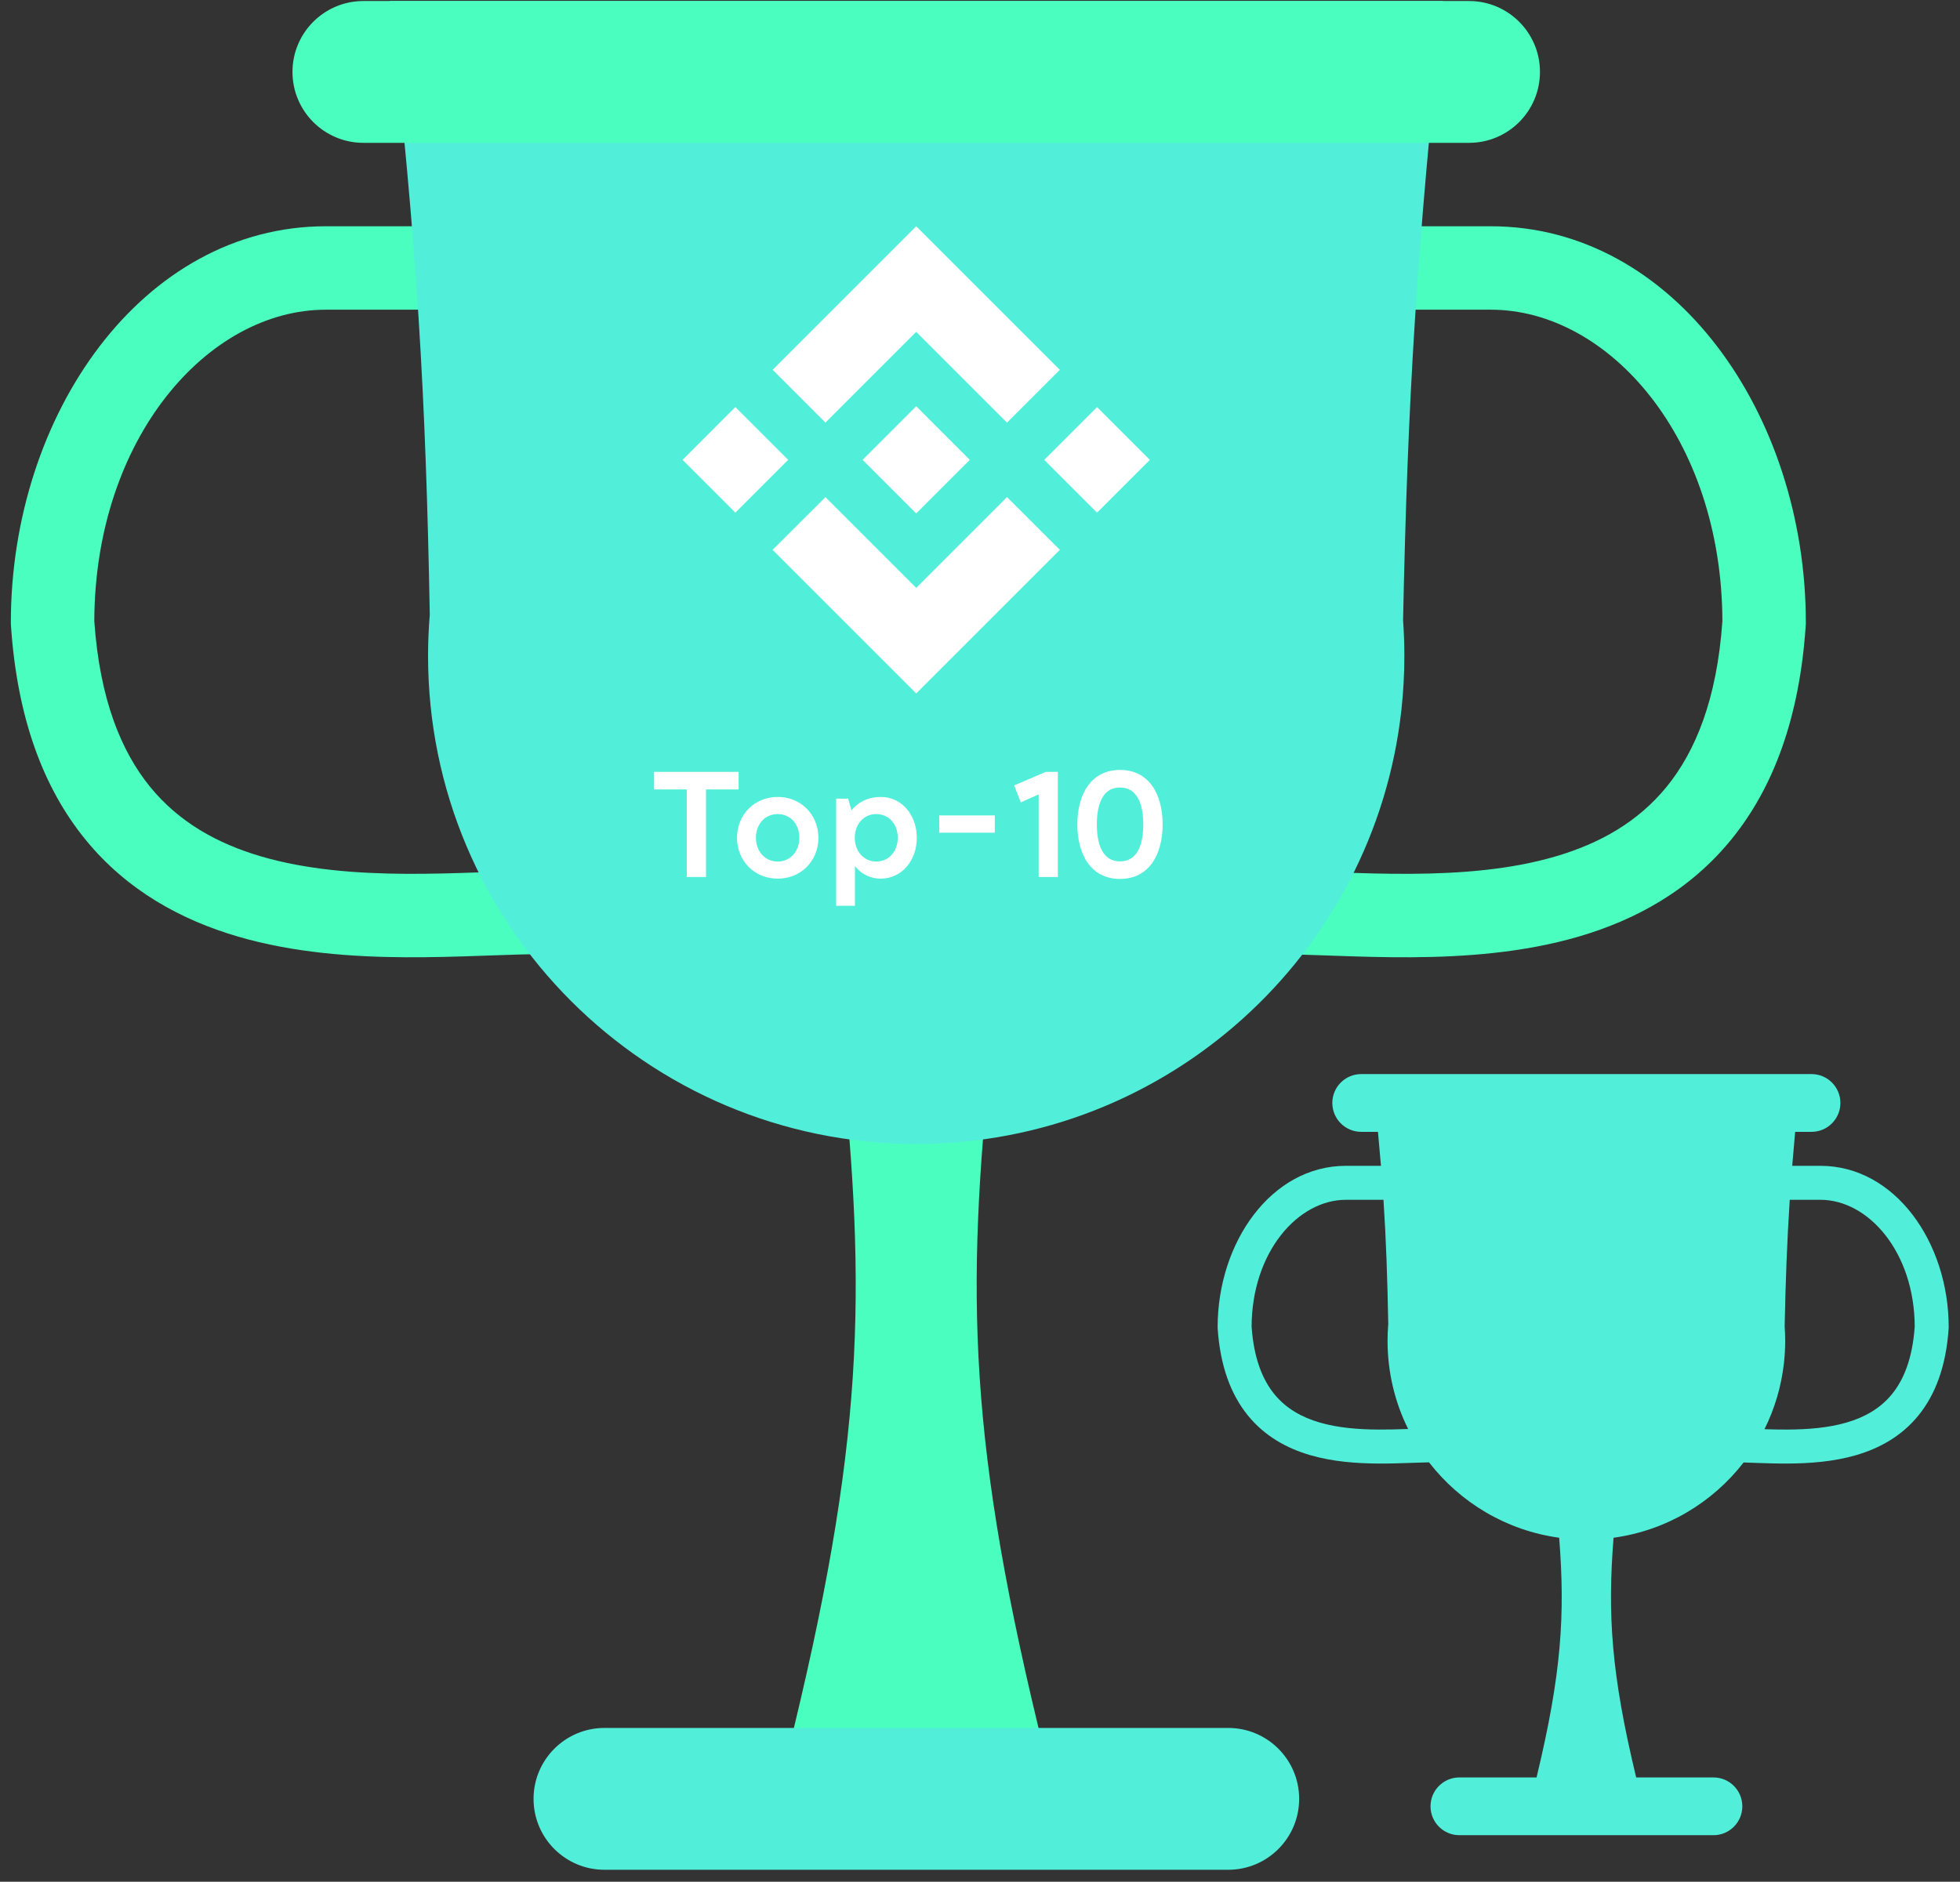<svg width="151" height="145" viewBox="0 0 151 145" fill="none" xmlns="http://www.w3.org/2000/svg">
<rect x="0" y="0" width="151" height="145" fill="#333333" stroke="none"/>
<path fill-rule="evenodd" clip-rule="evenodd" d="M7.265 47.864C7.308 33.778 16.003 23.864 25.104 23.864H37.479V17.435H25.104C10.973 17.435 0.836 31.935 0.836 47.971V48.078L0.843 48.185C1.318 55.316 3.341 60.71 6.569 64.677C9.796 68.643 13.998 70.902 18.335 72.17C22.637 73.427 27.172 73.74 31.242 73.763C33.286 73.775 35.256 73.713 37.042 73.65C37.245 73.643 37.445 73.636 37.642 73.629C39.207 73.573 40.591 73.524 41.818 73.524V67.096C40.468 67.096 38.961 67.149 37.418 67.204C37.218 67.211 37.017 67.219 36.817 67.225C35.038 67.288 33.181 67.345 31.279 67.334C27.453 67.312 23.604 67.012 20.138 65.999C16.708 64.997 13.759 63.329 11.556 60.62C9.366 57.928 7.686 53.932 7.265 47.864Z" fill="#4AFEBF"/>
<path fill-rule="evenodd" clip-rule="evenodd" d="M132.694 47.864C132.651 33.778 123.956 23.864 114.855 23.864H102.48V17.435H114.855C128.987 17.435 139.123 31.935 139.123 47.971V48.078L139.116 48.185C138.641 55.316 136.618 60.71 133.39 64.677C130.163 68.643 125.961 70.902 121.624 72.17C117.322 73.427 112.787 73.74 108.717 73.763C106.673 73.775 104.703 73.713 102.917 73.65C102.714 73.643 102.514 73.636 102.317 73.629C100.752 73.573 99.368 73.524 98.141 73.524V67.096C99.491 67.096 100.998 67.149 102.541 67.204C102.741 67.211 102.941 67.219 103.142 67.225C104.921 67.288 106.777 67.345 108.681 67.334C112.506 67.312 116.355 67.012 119.821 65.999C123.251 64.997 126.2 63.329 128.404 60.62C130.593 57.928 132.273 53.932 132.694 47.864Z" fill="#4AFEBF"/>
<path fill-rule="evenodd" clip-rule="evenodd" d="M70.586 80.757H64.79C66.762 99.722 66.632 111.169 60.611 135.4H70.586H80.56C74.539 111.169 74.409 99.722 76.381 80.757H70.586Z" fill="#4AFEBF"/>
<path fill-rule="evenodd" clip-rule="evenodd" d="M111.166 0.078H30.025C32.148 19.036 32.805 30.543 33.11 47.373C33.023 48.418 32.978 49.475 32.978 50.542C32.978 71.312 49.816 88.15 70.586 88.15C89.943 88.15 105.885 73.524 107.963 54.721H107.972C107.972 54.692 107.972 54.663 107.973 54.634C108.118 53.29 108.193 51.925 108.193 50.542C108.193 49.618 108.159 48.702 108.094 47.794C108.448 30.74 109.143 19.189 111.166 0.078Z" fill="#51EEDA"/>
<path d="M22.533 5.542C22.533 2.525 24.98 0.078 27.997 0.078H113.176C116.194 0.078 118.64 2.525 118.64 5.542C118.64 8.56 116.194 11.007 113.176 11.007H27.997C24.98 11.007 22.533 8.56 22.533 5.542Z" fill="#4AFEBF"/>
<path d="M41.105 138.614C41.105 135.596 43.552 133.149 46.57 133.149H94.623C97.641 133.149 100.088 135.596 100.088 138.614C100.088 141.632 97.641 144.078 94.623 144.078H46.57C43.552 144.078 41.105 141.632 41.105 138.614Z" fill="#51EEDA"/>
<path fill-rule="evenodd" clip-rule="evenodd" d="M139.561 82.765H138.743H105.695H104.869C103.64 82.765 102.643 83.761 102.643 84.99C102.643 86.219 103.64 87.216 104.869 87.216H106.159C106.245 88.12 106.322 88.989 106.391 89.834H103.691C97.935 89.834 93.807 95.74 93.807 102.271V102.314L93.809 102.358C94.003 105.262 94.827 107.459 96.142 109.075C97.456 110.69 99.167 111.611 100.934 112.127C102.686 112.639 104.533 112.766 106.19 112.776C107.023 112.78 107.825 112.755 108.553 112.73L108.797 112.721L108.797 112.721C109.268 112.704 109.699 112.689 110.093 112.682C112.491 115.782 116.051 117.936 120.12 118.493C120.586 124.423 120.308 128.953 118.377 136.963H112.433C111.204 136.963 110.208 137.959 110.208 139.188C110.208 140.418 111.204 141.414 112.433 141.414H132.005C133.234 141.414 134.23 140.418 134.23 139.188C134.23 137.959 133.234 136.963 132.005 136.963H126.053C124.121 128.953 123.844 124.423 124.309 118.493C128.374 117.937 131.93 115.787 134.328 112.694C134.584 112.701 134.854 112.711 135.138 112.721L135.138 112.721L135.383 112.73C136.11 112.755 136.912 112.78 137.745 112.776C139.402 112.766 141.25 112.639 143.002 112.127C144.768 111.611 146.48 110.69 147.794 109.075C149.108 107.459 149.932 105.262 150.126 102.358L150.129 102.314V102.271C150.129 95.74 146 89.834 140.245 89.834H138.075C138.142 88.988 138.217 88.12 138.3 87.216H139.561C140.79 87.216 141.786 86.219 141.786 84.99C141.786 83.761 140.79 82.765 139.561 82.765ZM106.584 92.452H103.691C99.984 92.452 96.443 96.49 96.425 102.227C96.596 104.699 97.281 106.326 98.173 107.423C99.07 108.526 100.271 109.205 101.668 109.614C103.08 110.026 104.647 110.148 106.205 110.157C106.981 110.162 107.737 110.138 108.461 110.113L108.483 110.112C107.469 108.065 106.898 105.758 106.898 103.318C106.898 102.883 106.916 102.453 106.952 102.027C106.888 98.498 106.786 95.543 106.584 92.452ZM135.938 110.129C136.519 110.147 137.119 110.161 137.73 110.157C139.288 110.148 140.856 110.026 142.267 109.614C143.664 109.205 144.865 108.526 145.763 107.423C146.655 106.326 147.339 104.699 147.511 102.227C147.493 96.49 143.952 92.452 140.245 92.452H137.884C137.678 95.593 137.566 98.594 137.491 102.199C137.518 102.568 137.532 102.942 137.532 103.318C137.532 103.881 137.501 104.437 137.442 104.984L137.442 105.02H137.438C137.237 106.838 136.718 108.56 135.938 110.129Z" fill="#51EEDA"/>
<path d="M63.594 32.562L70.586 25.571L77.581 32.566L81.649 28.498L70.586 17.435L59.527 28.494L63.594 32.562L63.594 32.562ZM52.586 35.435L56.654 31.366L60.722 35.434L56.654 39.502L52.586 35.435ZM63.594 38.308L70.586 45.299L77.581 38.305L81.651 42.37L81.649 42.373L70.586 53.435L59.527 42.376L59.521 42.37L63.595 38.308L63.594 38.308ZM80.45 35.437L84.518 31.369L88.586 35.437L84.518 39.505L80.45 35.437Z" fill="white"/>
<path d="M74.711 35.433H74.713L70.585 31.305L67.534 34.355L67.184 34.706L66.461 35.429L66.455 35.434L66.461 35.44L70.585 39.565L74.713 35.437L74.715 35.435L74.711 35.433" fill="white"/>
<path d="M54.392 67.578V60.832H56.903V59.478H50.389V60.832H52.911V67.578H54.392Z" fill="white"/>
<path d="M56.78 64.558C56.78 66.328 58.111 67.705 59.916 67.705C61.721 67.705 63.052 66.328 63.052 64.558C63.052 62.788 61.721 61.41 59.916 61.41C58.111 61.41 56.78 62.788 56.78 64.558ZM59.916 66.386C58.932 66.386 58.238 65.599 58.238 64.558C58.238 63.505 58.932 62.73 59.916 62.73C60.9 62.73 61.582 63.505 61.582 64.558C61.582 65.599 60.9 66.386 59.916 66.386Z" fill="white"/>
<path d="M65.865 69.8V66.733C66.177 67.162 66.86 67.705 67.855 67.705C69.475 67.705 70.632 66.305 70.632 64.558C70.632 62.799 69.475 61.41 67.855 61.41C66.767 61.41 66.038 61.897 65.599 62.44L65.344 61.538H64.418V69.8H65.865ZM67.496 66.386C66.536 66.386 65.853 65.576 65.853 64.558C65.853 63.528 66.536 62.73 67.496 62.73C68.491 62.73 69.163 63.505 69.163 64.558C69.163 65.599 68.491 66.386 67.496 66.386Z" fill="white"/>
<path d="M76.641 64.165V62.834H72.359V64.165H76.641Z" fill="white"/>
<path d="M81.499 67.578V59.478H80.573L78.132 60.52L78.641 61.827L80.018 61.214V67.578H81.499Z" fill="white"/>
<path d="M86.285 67.728C88.541 67.728 89.571 65.831 89.571 63.528C89.571 61.225 88.541 59.328 86.285 59.328C84.04 59.328 82.999 61.225 82.999 63.528C82.999 65.831 84.04 67.728 86.285 67.728ZM86.285 66.375C84.896 66.375 84.503 64.975 84.503 63.528C84.503 62.082 84.896 60.681 86.285 60.681C87.673 60.681 88.078 62.082 88.078 63.528C88.078 64.975 87.685 66.375 86.285 66.375Z" fill="white"/>
</svg>
